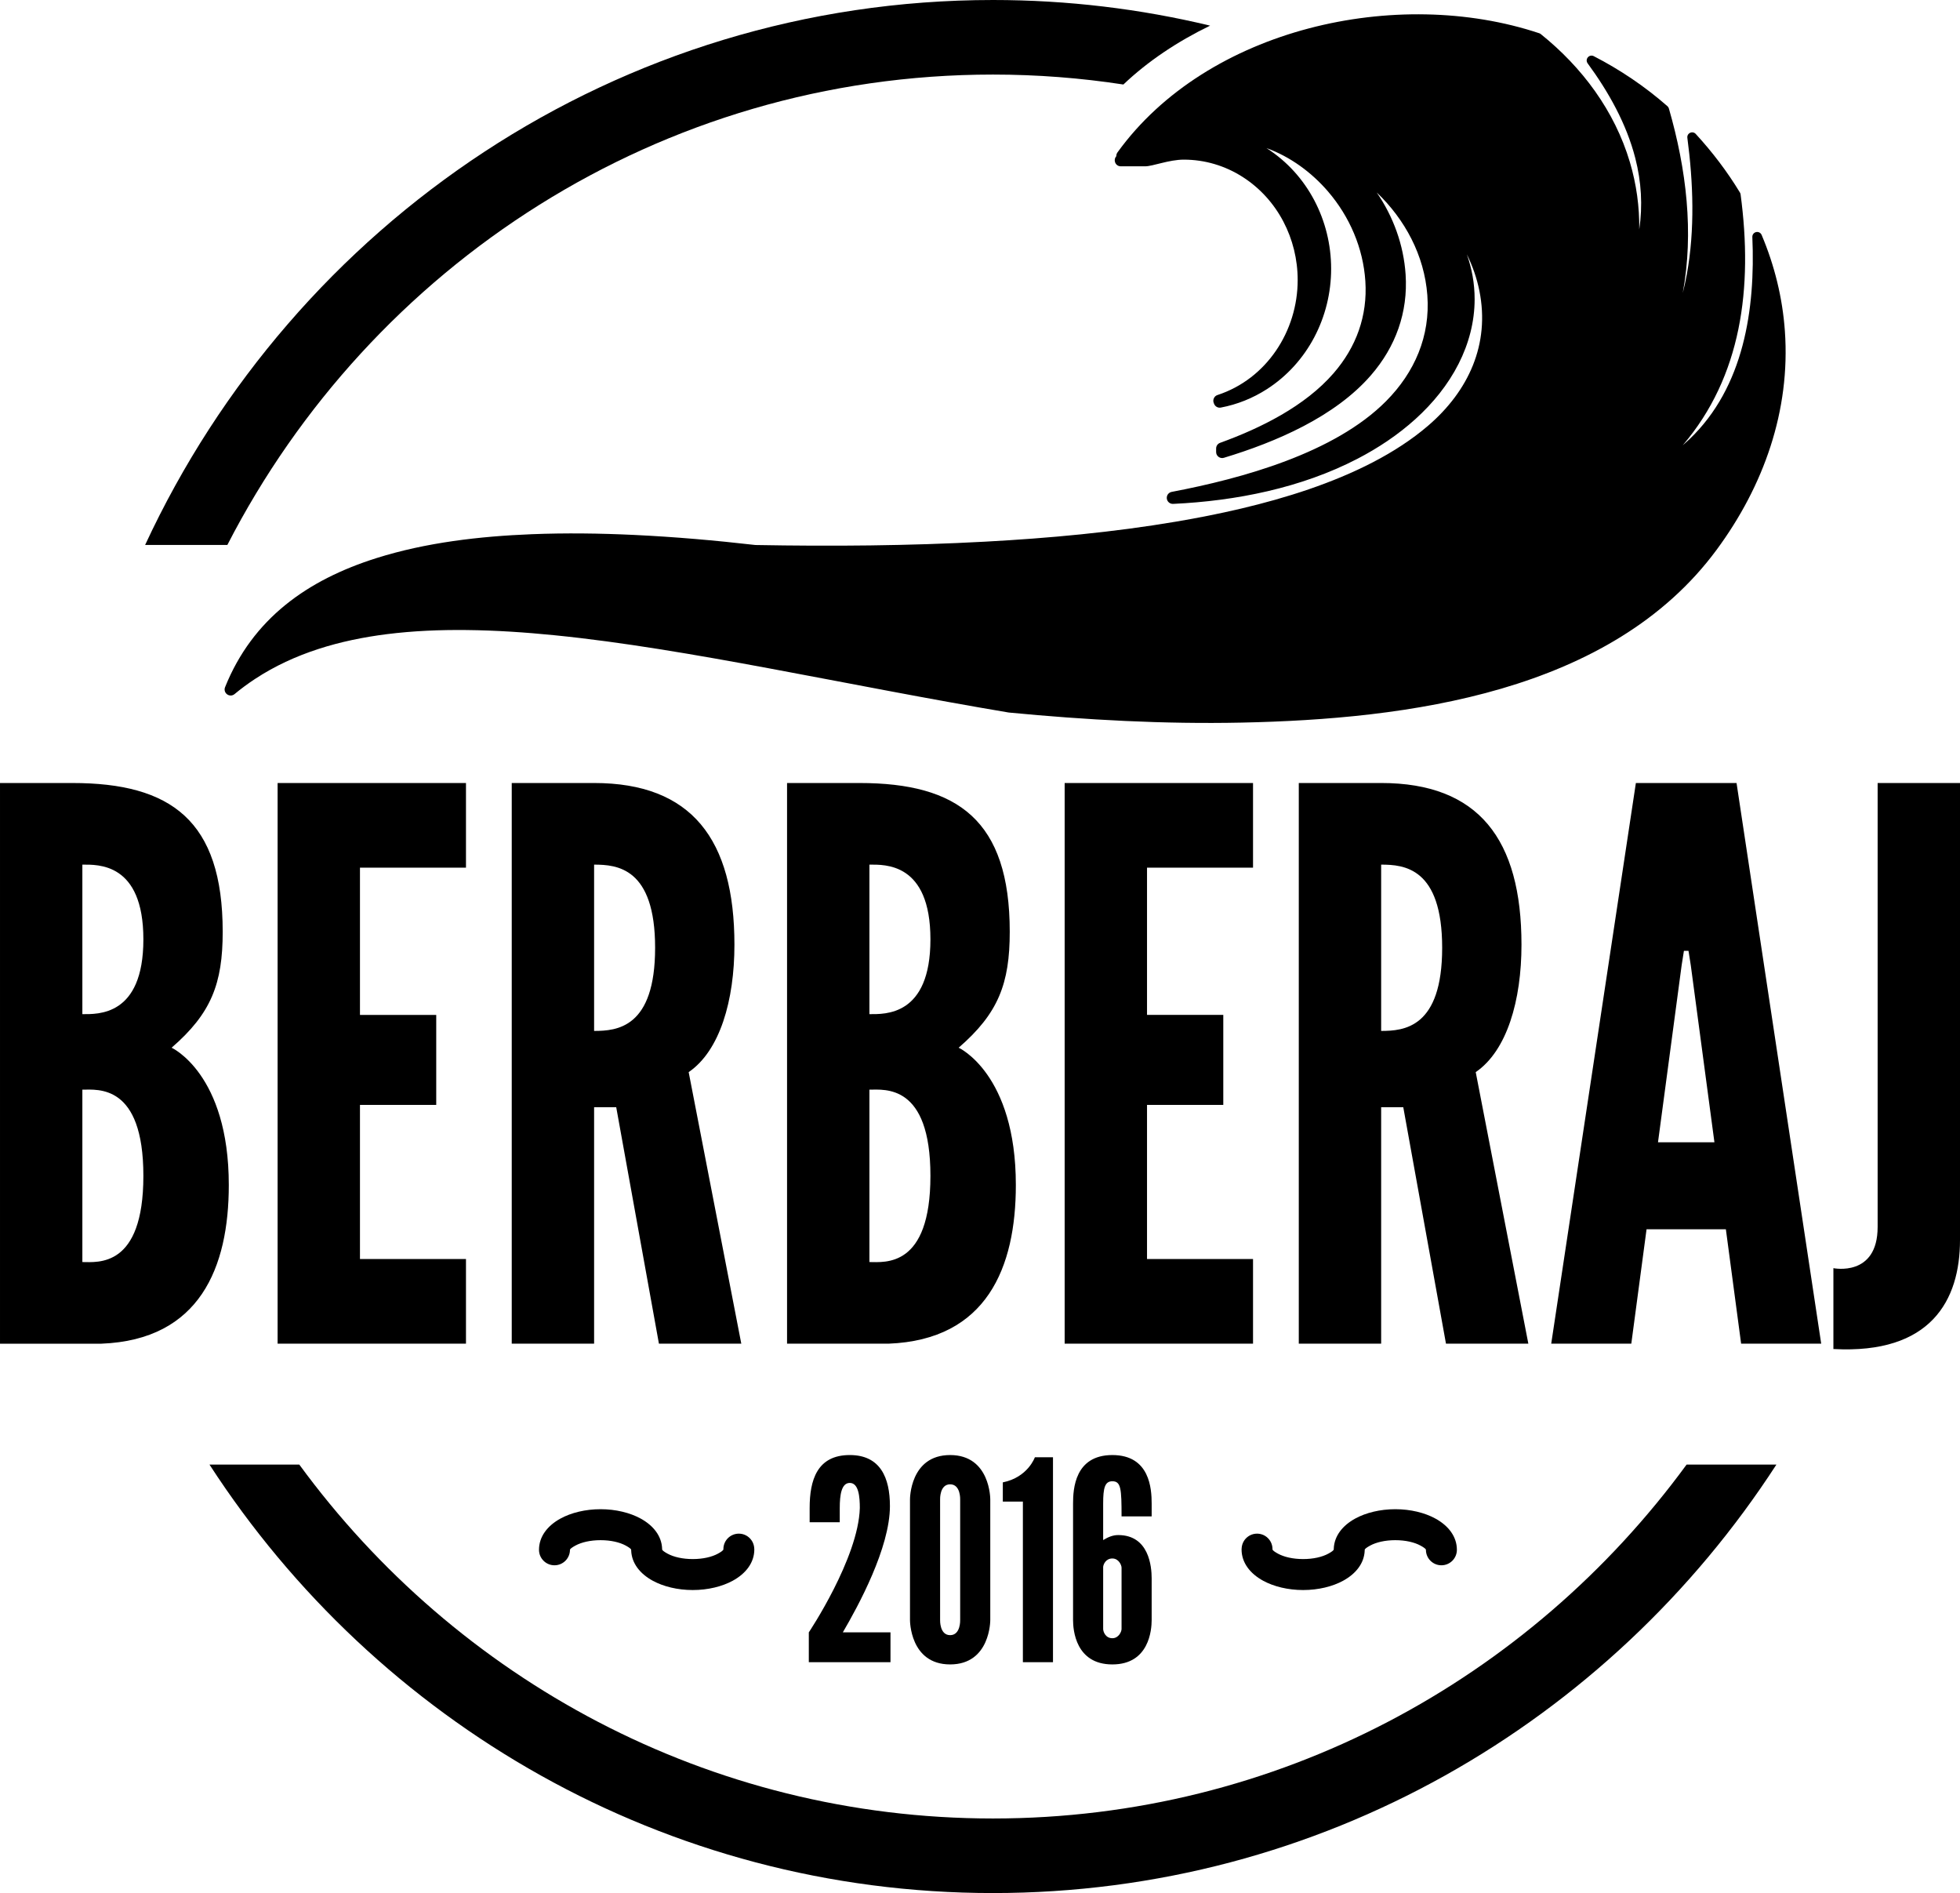 <?xml version="1.0" encoding="UTF-8"?>
<!DOCTYPE svg PUBLIC "-//W3C//DTD SVG 1.1//EN" "http://www.w3.org/Graphics/SVG/1.1/DTD/svg11.dtd">
<!-- Creator: CorelDRAW 2019 (64-Bit) -->
<svg xmlns="http://www.w3.org/2000/svg" xml:space="preserve" width="112.995mm" height="109.111mm" version="1.1" style="shape-rendering:geometricPrecision; text-rendering:geometricPrecision; image-rendering:optimizeQuality; fill-rule:evenodd; clip-rule:evenodd"
viewBox="0 0 11296.44 10908.14"
 xmlns:xlink="http://www.w3.org/1999/xlink">
 <defs>
  <style type="text/css">
   <![CDATA[
    .fil0 {fill:black}
    .fil2 {fill:black;fill-rule:nonzero}
    .fil1 {fill:black;fill-rule:nonzero}
   ]]>
  </style>
 </defs>
 <g id="Layer_x0020_1">
  <g id="_1927449668064">
   <path class="fil0" d="M7299.29 853.41c0.69,0.44 1.38,0.88 2.07,1.33 235.31,151.07 370.65,416.08 370.65,693.96 0,277.82 -135.29,542.78 -370.53,693.86 -80.86,51.94 -170.66,88.11 -265.14,105.94 -16.55,3.12 -32.6,-5.69 -38.86,-21.32l-1.95 -4.89c-3.71,-9.29 -3.45,-18.66 0.78,-27.72 4.24,-9.06 11.26,-15.28 20.75,-18.38 283.11,-92.65 462.12,-368.42 462.12,-662.66 0,-237.35 -115.15,-464.28 -316.29,-593.35 -102.05,-65.47 -219.04,-100.34 -340.37,-100.34 -84.53,0 -178.79,38.5 -222.34,38.5l-140.52 0c-15.16,0 -28.05,-9.2 -32.98,-23.52 -4.29,-12.47 -1.45,-25.57 7.22,-34.91 -0.29,-7.56 1.94,-15.16 6.7,-21.73 517.43,-716.44 1611.74,-959.78 2430.98,-686.56 3.29,1.1 5.93,2.54 8.64,4.71 238.7,191.51 425.63,442.55 513.53,737.77 38.04,127.75 55.69,257.81 54.06,387.88 20.36,-137.54 12.26,-273.98 -22.78,-410.63 -50.87,-198.37 -154.28,-382.27 -274.7,-546.41 -7.75,-10.57 -7.24,-24.65 1.28,-34.62 8.51,-9.97 22.33,-12.7 33.99,-6.7 152.67,78.56 295.51,175.08 424.62,288.31 4.19,3.68 6.86,7.89 8.41,13.25 101.54,351.94 144.18,714.64 79.98,1063.31 9.21,-36.32 17.13,-73.1 23.85,-110.22 46.4,-256.21 36.62,-526.93 2.63,-784.03 -1.62,-12.27 4.64,-23.69 15.85,-28.93 11.22,-5.25 23.99,-2.72 32.36,6.39 95.63,104.01 181.65,216.92 254.85,337.82 2.09,3.45 3.26,6.77 3.79,10.77 72,539.35 5.14,1048.68 -333.71,1445.93 13.17,-11.35 26.07,-23.04 38.7,-35.09 314.56,-300.27 380.57,-750.25 362.66,-1165.33 -0.58,-13.62 8.46,-25.43 21.75,-28.43 13.29,-2.99 26.52,3.81 31.83,16.37 74.53,176.31 120.27,362.25 133.94,553.27 32.85,459.16 -122.34,893.73 -393.09,1260.67 -609.78,826.39 -1786.37,976.22 -2737.66,996.15 -447.01,9.37 -896.38,-15.24 -1341.26,-57.97 -0.85,-0.08 -1.58,-0.18 -2.43,-0.32 -459.59,-77.12 -916.45,-168.08 -1374.53,-253.34 -213.39,-39.72 -427.1,-78.15 -641.49,-112.16 -199.51,-31.65 -399.88,-59.57 -600.91,-79.66 -168.23,-16.81 -337.41,-28.18 -506.5,-29.97 -153.53,-1.63 -307.84,4.64 -460.23,23.88 -267.92,33.82 -531.51,108.38 -758.96,257.87 -40.98,26.94 -80.48,56.09 -118.24,87.4 -12.46,10.32 -29.76,10.85 -42.83,1.31 -13.07,-9.54 -17.83,-26.18 -11.79,-41.19 159.16,-395.49 474.9,-618.38 873.08,-743.94 285.1,-89.9 595.78,-125.6 893.5,-137.45 196.99,-7.85 394.63,-5.19 591.52,4.12 233.43,11.05 466.55,31.53 698.7,58.07 440.94,8.02 883.23,4.62 1323.66,-19.27 368.26,-19.98 738.83,-54.09 1102.6,-115.79 474.6,-80.51 1076.45,-231.44 1450.37,-552.16 233.06,-199.91 357.61,-469.75 295.92,-777.12 -14.59,-72.66 -39.21,-143.63 -72.29,-210.31 28.88,81.13 44.86,167.45 44.83,258.28 -0.05,130.16 -33.54,256.1 -92.25,371.89 -122.88,242.28 -345.59,424.41 -583.23,547.63 -324.13,168.07 -699.96,243.06 -1062.37,259.89 -18.32,0.85 -34.11,-12.55 -36.26,-30.76 -2.15,-18.23 10.1,-34.92 28.12,-38.35 406.09,-77.3 938.15,-223.21 1235.74,-522.95 164.61,-165.8 255.39,-374.88 237.63,-610.57 -17.33,-229.84 -128.86,-436.38 -291.66,-591.9 95.54,139.26 155.28,302.77 166.46,472.71 14.4,218.64 -57.42,416.53 -199.95,580.82 -207.75,239.51 -548.34,384.95 -847.16,475.43 -10.92,3.31 -21.73,1.43 -30.89,-5.37 -9.16,-6.8 -14.1,-16.61 -14.1,-28.01l0 -20.01c0,-14.96 8.94,-27.69 23,-32.79 234.06,-84.76 489.03,-210.92 654.02,-401.15 130.54,-150.5 196.23,-330.13 183.03,-530.52 -12.58,-191.01 -90.79,-371.97 -215.18,-516.71 -94.33,-109.75 -217.51,-200.46 -354.72,-249.93z"/>
   <path class="fil1" d="M584.6 7742.58c567.02,-21.97 734.05,-439.55 734.05,-914.27 0,-641.74 -329.66,-791.18 -329.66,-791.18 228.57,-197.81 294.5,-369.23 294.5,-668.12 0,-641.74 -298.9,-857.13 -865.91,-857.13 -180.22,0 -417.58,0 -417.58,0l0 3230.7 584.6 0zm241.75 -967.02c0,531.86 -263.73,496.69 -351.64,496.69l0 -993.38c87.92,0 351.64,-35.17 351.64,496.68zm0 -1362.61c0,443.95 -263.73,430.76 -351.64,430.76l0 -861.51c87.92,0 351.64,-13.19 351.64,430.75zm773.61 2329.62l1085.69 0 0 -487.9 -610.98 0 0 -887.9 439.55 0 0 -518.67 -439.55 0 0 -848.34 610.98 0 0 -487.9 -1085.69 0 0 3230.7zm2672.47 0l-303.29 -1564.8c180.21,-123.08 263.73,-413.18 263.73,-734.05 0,-606.58 -246.15,-931.85 -808.78,-931.85l-474.71 0 0 3230.7 474.71 0 0 -1362.61 127.48 0 246.14 1362.61 474.72 0zm-496.69 -2281.27c0,461.52 -219.78,479.11 -351.64,479.11l0 -958.22c131.86,0 351.64,17.58 351.64,479.11zm1345.02 2281.27c567.02,-21.97 734.05,-439.55 734.05,-914.27 0,-641.74 -329.66,-791.18 -329.66,-791.18 228.57,-197.81 294.5,-369.23 294.5,-668.12 0,-641.74 -298.9,-857.13 -865.91,-857.13 -180.22,0 -417.58,0 -417.58,0l0 3230.7 584.6 0zm241.75 -967.02c0,531.86 -263.73,496.69 -351.64,496.69l0 -993.38c87.92,0 351.64,-35.17 351.64,496.68zm0 -1362.61c0,443.95 -263.73,430.76 -351.64,430.76l0 -861.51c87.92,0 351.64,-13.19 351.64,430.75zm773.61 2329.62l1085.69 0 0 -487.9 -610.98 0 0 -887.9 439.55 0 0 -518.67 -439.55 0 0 -848.34 610.98 0 0 -487.9 -1085.69 0 0 3230.7zm2672.47 0l-303.29 -1564.8c180.21,-123.08 263.73,-413.18 263.73,-734.05 0,-606.58 -246.15,-931.85 -808.78,-931.85l-474.71 0 0 3230.7 474.71 0 0 -1362.61 127.48 0 246.14 1362.61 474.72 0zm-496.69 -2281.27c0,461.52 -219.78,479.11 -351.64,479.11l0 -958.22c131.86,0 351.64,17.58 351.64,479.11zm1090.08 2281.27l87.92 -659.33 457.12 0 87.92 659.33 461.52 0 -487.9 -3230.7 -580.21 0 -487.9 3230.7 461.52 0zm479.11 -1160.41l-325.26 0 136.25 -1019.76 13.19 -83.52 26.37 0 13.2 83.52 136.25 1019.76zm685.7 1191.18c562.63,30.76 729.65,-281.31 729.65,-628.56l0 -2632.91 -474.71 0 0 2558.18c0,290.11 -254.94,237.37 -254.94,237.37l0 465.92z"/>
   <path class="fil0" d="M10238.24 8439.3c-963.63,1486.68 -2625.95,2468.83 -4515.44,2468.83 -1889.49,0 -3551.82,-982.15 -4515.44,-2468.83l517.69 0c905.29,1237.01 2358.76,2039.19 3997.75,2039.19 1638.97,0 3092.44,-802.18 3997.75,-2039.19l517.69 0z"/>
   <path class="fil0" d="M5722.81 0c430.91,0 849.96,51.23 1251.66,147.73 -188.28,91.48 -358.78,204.92 -499.81,339.23 -245.21,-37.62 -496.24,-57.31 -751.84,-57.31 -1919.45,0 -3584.52,1100.14 -4412.52,2710.58l-473.94 0c861.1,-1855.27 2725.2,-3140.22 4886.46,-3140.22z"/>
   <path class="fil1" d="M4839.92 8771.42l0 -81.93c0,-75.51 9.65,-144.58 57.83,-144.58 51.41,0 57.83,80.32 57.83,144.58 -8.03,289.16 -293.98,716.48 -293.98,716.48l0 171.89 470.69 0 0 -171.89 -274.7 0c88.36,-151.01 271.5,-486.76 271.5,-727.73 0,-162.26 -54.63,-293.98 -231.34,-293.98 -189.56,0 -231.33,146.18 -231.33,305.23l0 81.93 173.49 0zm867.5 563.88l0 -695.61c0,0 1.6,-255.42 -231.34,-255.42 -232.94,0 -231.33,255.42 -231.33,255.42l0 695.61c0,0 -1.61,255.43 231.33,255.43 232.94,0 231.34,-255.43 231.34,-255.43zm-173.5 -695.61l0 695.61c0,0 3.22,86.75 -57.83,86.75 -61.04,0 -57.83,-86.75 -57.83,-86.75l0 -695.61c0,0 -3.21,-86.75 57.83,-86.75 61.05,0 57.83,86.75 57.83,86.75zm361.46 12.86l0 925.33 173.5 0 0 -1180.76 -104.42 0c0,0 -40.17,115.67 -184.75,144.58l0 110.85 115.67 0zm742.19 441.78c0,-65.86 -14.46,-249 -192.78,-249 -30.52,0 -57.83,11.25 -86.75,28.91l0 -210.44c0,-89.97 9.64,-128.51 53.02,-128.51 49.8,0 53.01,43.37 53.01,202.41l173.5 0 0 -73.9c0,-83.54 -9.64,-279.52 -226.51,-279.52 -216.88,0 -226.52,195.99 -226.52,279.52l0 671.51c0,56.22 14.46,255.43 226.52,255.43 212.05,0 226.51,-199.21 226.51,-255.43l0 -240.97zm-279.52 292.38l0 -358.24c1.6,-16.07 16.07,-48.2 53.02,-48.2 36.94,0 53.01,38.56 53.01,53.02l0 353.42c0,14.46 -16.07,53.02 -53.01,53.02 -40.17,0 -53.02,-38.56 -53.02,-53.02z"/>
   <path class="fil2" d="M3284.99 8930.26c0,49.28 -39.95,89.24 -89.24,89.24 -49.28,0 -89.24,-39.96 -89.24,-89.24 0,-75.06 47.59,-138.5 124.52,-180.41 60.71,-33.07 142.3,-53.54 230.35,-53.54 88.05,0 169.64,20.46 230.36,53.54 74.49,40.59 121.48,101.36 124.37,173.32 0.1,1.66 0.14,3.33 0.14,5.02 0,4.86 11.89,13.78 31.09,24.23 35.42,19.29 86.66,31.23 145.3,31.23 58.65,0 109.89,-11.94 145.3,-31.23 19.2,-10.46 31.09,-19.37 31.09,-24.23 0,-2.64 0.11,-1.49 0.2,0l0.08 0c0.01,-2.69 0.03,-5.15 0.17,-7.81 2.89,-45.38 39.97,-81.88 86.3,-83.15 46.62,-1.29 85.85,33.56 90.84,79.11l0.12 1.29c0.19,1.87 0.32,3.75 0.39,5.65 0.21,5.71 0.39,0.48 0.39,4.91 0,75.04 -47.6,138.5 -124.52,180.4 -60.71,33.07 -142.31,53.54 -230.36,53.54 -88.05,0 -169.63,-20.46 -230.35,-53.54 -74.49,-40.58 -121.47,-101.36 -124.38,-173.31 -0.09,-1.66 -0.14,-3.34 -0.14,-5.02 0,-4.87 -11.89,-13.78 -31.09,-24.24 -35.41,-19.29 -86.65,-31.22 -145.3,-31.22 -58.64,0 -109.88,11.93 -145.3,31.22 -19.2,10.47 -31.09,19.37 -31.09,24.24zm884.24 -2.07c0.11,1.67 0.2,3.76 0.11,1.37l-0.03 -1.37 -0.08 0z"/>
   <path class="fil2" d="M8218.27 8930.26c0,49.28 39.95,89.24 89.24,89.24 49.28,0 89.24,-39.96 89.24,-89.24 0,-75.06 -47.59,-138.5 -124.52,-180.41 -60.71,-33.07 -142.3,-53.54 -230.35,-53.54 -88.05,0 -169.64,20.46 -230.36,53.54 -74.49,40.59 -121.48,101.36 -124.37,173.32 -0.1,1.66 -0.14,3.33 -0.14,5.02 0,4.86 -11.89,13.78 -31.09,24.23 -35.42,19.29 -86.66,31.23 -145.3,31.23 -58.65,0 -109.89,-11.94 -145.3,-31.23 -19.2,-10.46 -31.09,-19.37 -31.09,-24.23 0,-2.64 -0.11,-1.49 -0.2,0l-0.08 0c-0.01,-2.69 -0.03,-5.15 -0.17,-7.81 -2.89,-45.38 -39.97,-81.88 -86.3,-83.15 -46.62,-1.29 -85.85,33.56 -90.83,79.11l-0.13 1.29c-0.19,1.87 -0.32,3.75 -0.39,5.65 -0.21,5.71 -0.39,0.48 -0.39,4.91 0,75.04 47.6,138.5 124.52,180.4 60.71,33.07 142.31,53.54 230.36,53.54 88.05,0 169.63,-20.46 230.35,-53.54 74.49,-40.58 121.48,-101.36 124.38,-173.31 0.09,-1.66 0.14,-3.34 0.14,-5.02 0,-4.87 11.89,-13.78 31.09,-24.24 35.41,-19.29 86.66,-31.22 145.3,-31.22 58.64,0 109.88,11.93 145.3,31.22 19.2,10.47 31.09,19.37 31.09,24.24zm-884.24 -2.07c-0.11,1.67 -0.2,3.76 -0.11,1.37l0.03 -1.37 0.08 0z"/>
  </g>
 </g>
</svg>
